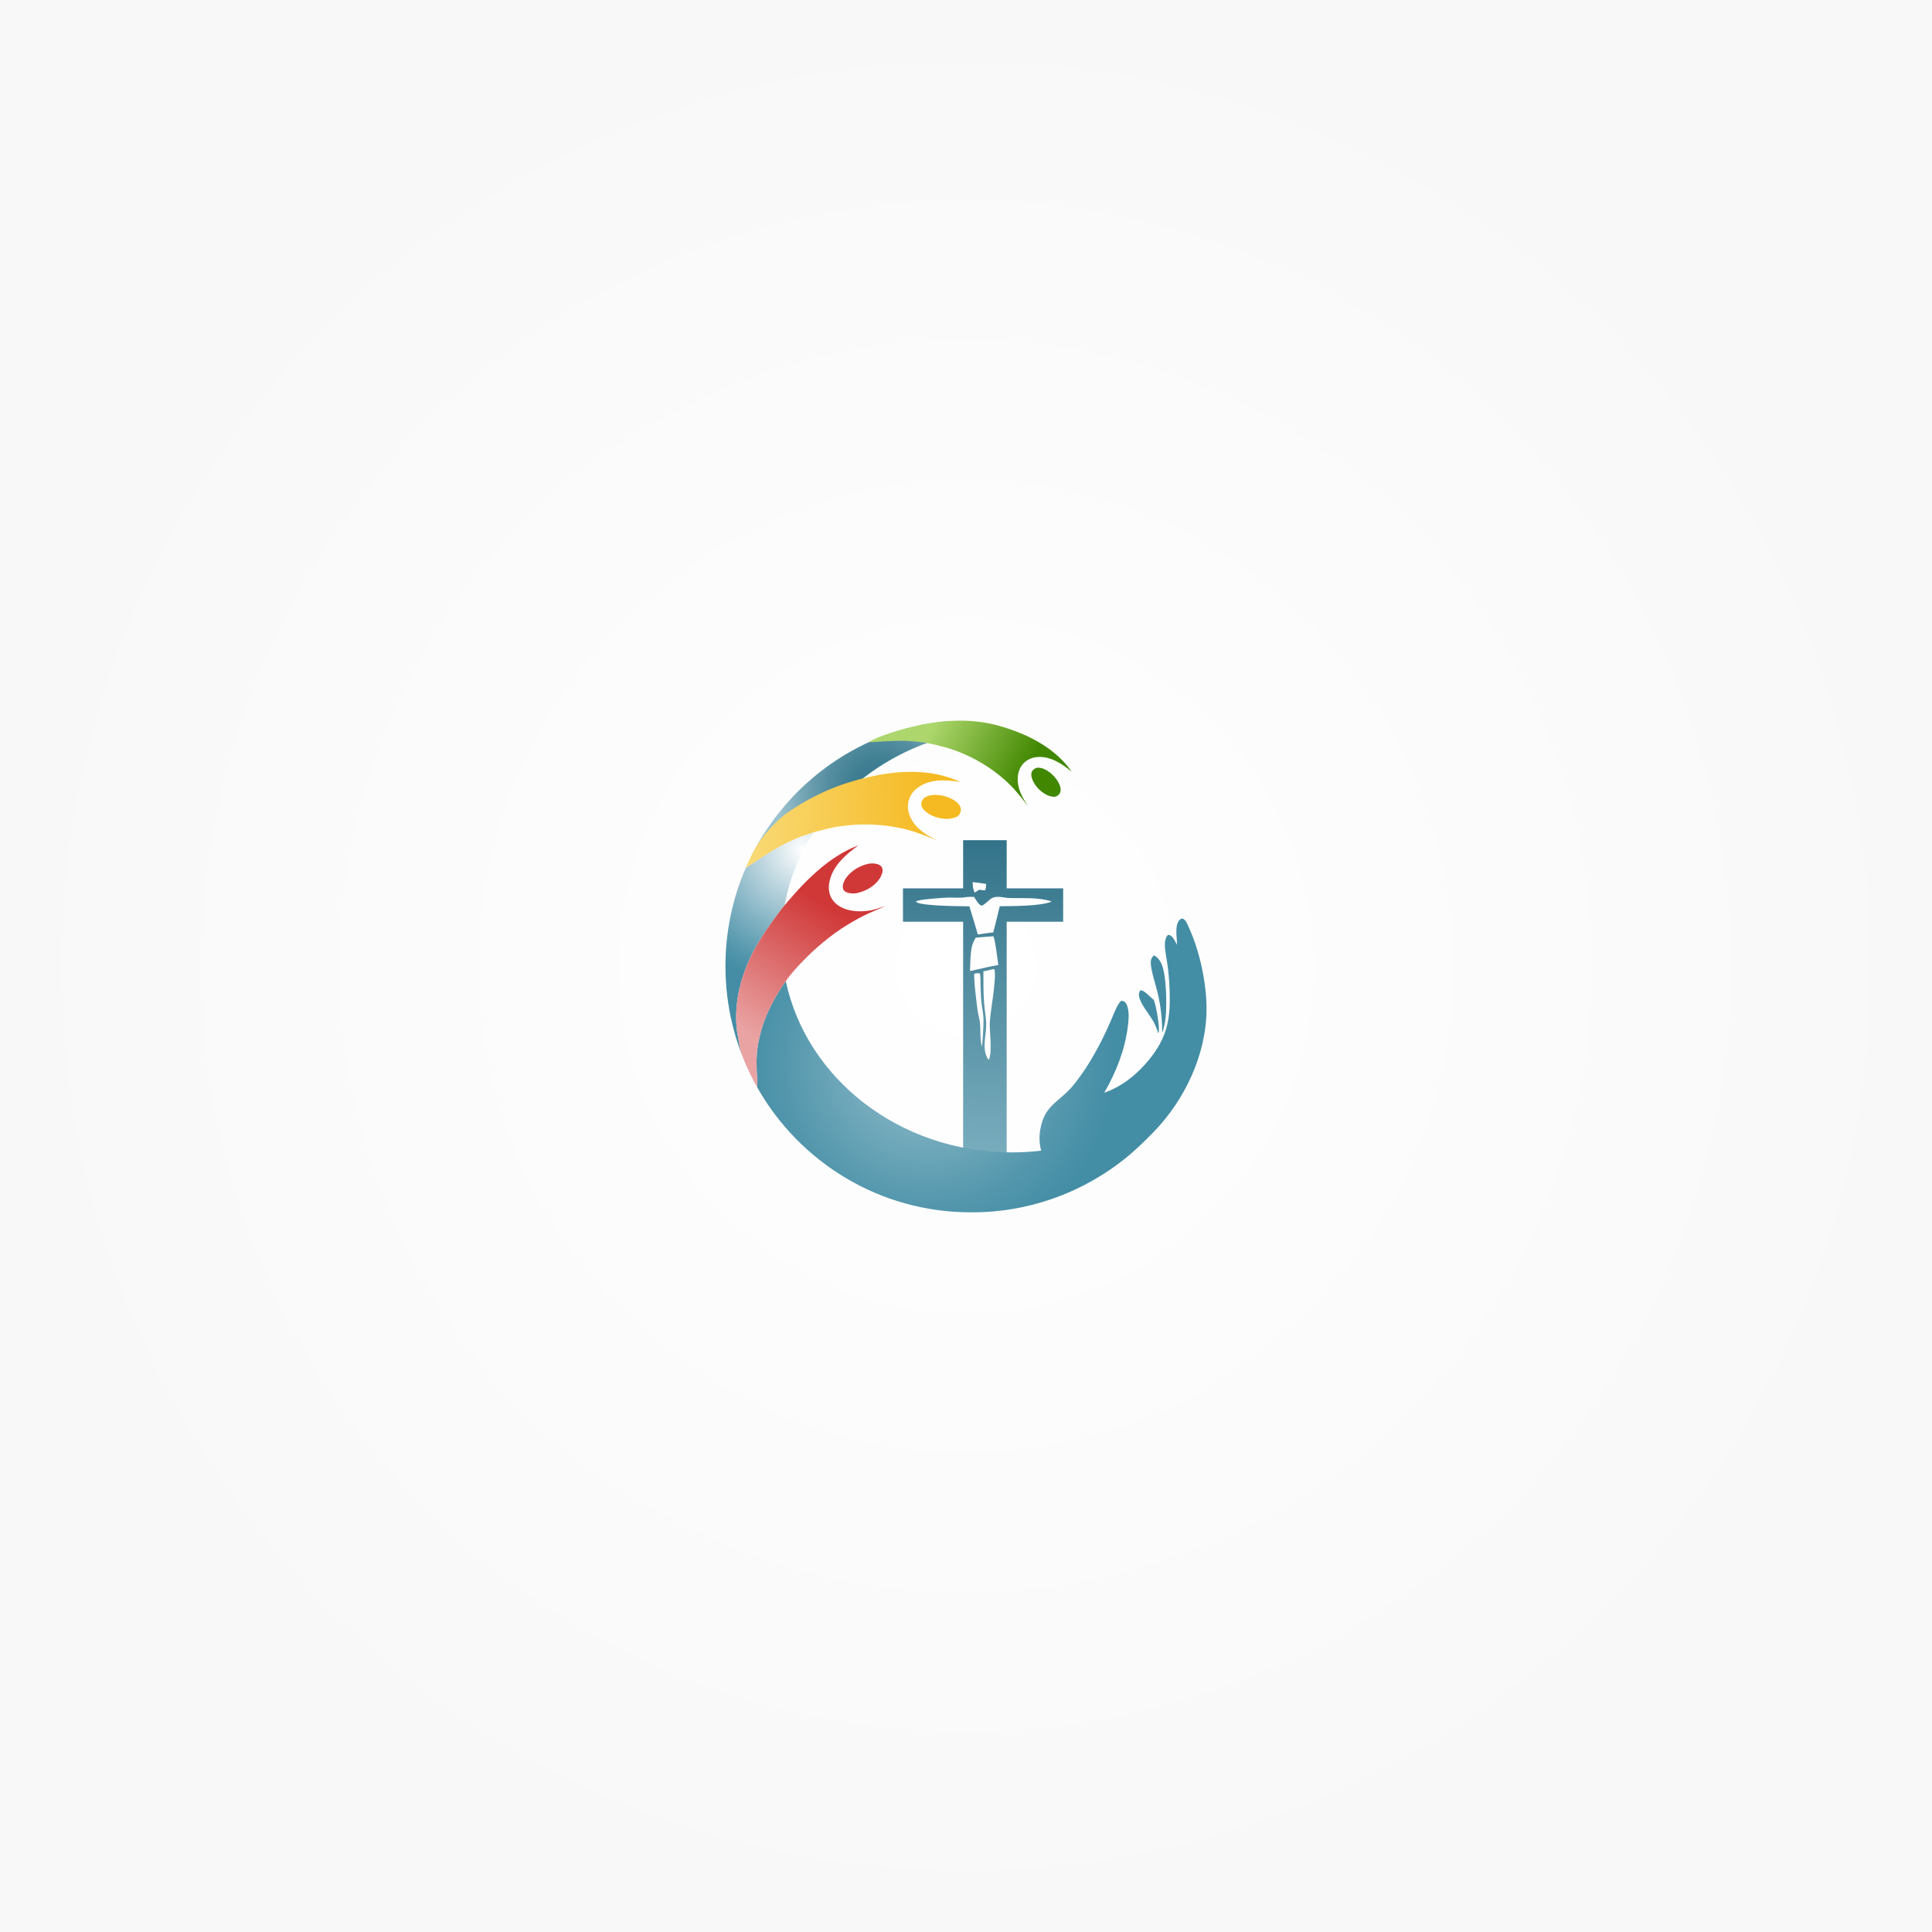 <svg width="2000" height="2000" viewBox="0 0 2000 2000" fill="none" xmlns="http://www.w3.org/2000/svg">
<rect x="0" y="0" width="2000" height="2000" fill="#333333" stroke="none"/>
<rect width="2000" height="2000" fill="url(#paint0_radial_99_1172)"/>
<g clip-path="url(#clip0_99_1172)">
<path d="M1100.57 919.624H1042.12V869.759H997.039V919.624H934.759V954.182H997.039V1203.62H1042.12V954.182H1100.57V919.624Z" fill="url(#paint1_linear_99_1172)"/>
<path d="M1007 913.11C1011.61 913.771 1016.22 914.396 1020.85 914.986C1020.69 917.097 1020.8 919.695 1019.85 921.585L1018.69 921.73L1013.86 921.028L1008.88 923.999C1007.3 920.126 1006.78 917.258 1007 913.11Z" fill="#FEFEFE"/>
<path d="M1009.72 1007.66C1011.23 1007.49 1012.61 1007.44 1014.13 1007.53C1015.27 1009.19 1014.93 1016.4 1015.03 1018.79C1015.29 1025.11 1015.34 1031.57 1016.02 1037.85C1016.64 1043.66 1018.08 1049.66 1018.12 1055.5C1018.2 1064.73 1017.26 1074.11 1016.67 1083.33C1014.42 1078.45 1015.08 1064.95 1014.47 1058.93C1014.05 1054.84 1012.76 1050.89 1012.14 1046.84C1011.26 1041.09 1007.7 1012.3 1008.62 1008.22L1009.72 1007.66Z" fill="#FEFEFE"/>
<path d="M1028.32 1003.19C1028.84 1003.14 1028.47 1003.15 1029.4 1003.43C1031.87 1012.28 1025.44 1045.84 1024.68 1057.45C1024.05 1066.94 1027.57 1089.1 1023.64 1097.04C1022.51 1096.46 1022.18 1095.25 1021.58 1094.14C1016.44 1083.53 1021.44 1070.09 1020.89 1058.91C1020.57 1052.24 1019.29 1045.57 1018.78 1038.89C1017.93 1027.75 1017.96 1016.73 1018.01 1005.57L1028.32 1003.19Z" fill="#FEFEFE"/>
<path d="M1025.9 969.373C1026.65 969.264 1027.43 969.268 1028.18 969.23C1030.08 970.877 1032.72 994.554 1033.48 998.94C1025.86 1000.16 1018.23 1002.14 1010.68 1003.77L1004.16 1005.2C1004.53 997.244 1004.35 987.855 1006.07 980.095C1006.13 979.835 1006.2 979.577 1006.26 979.316C1006.97 976.142 1008.51 973.485 1010.03 970.647L1025.9 969.373Z" fill="#FEFEFE"/>
<path d="M1000.13 928.71C1002.71 928.277 1005.72 928.504 1008.34 928.483C1009.98 930.922 1013.18 936.884 1016.12 937.502C1017.87 937.872 1024.3 931.162 1026.47 929.944C1032.23 926.716 1039.06 929.53 1045.25 929.674C1059.71 930.01 1074.68 928.674 1088.71 933.196C1078.64 938.085 1047.55 938.007 1034.95 938.118C1033.67 943.495 1032.36 948.865 1031.02 954.227L1028.27 965.189C1022.9 965.824 1017.55 966.556 1012.2 967.388C1009.61 957.607 1006.33 947.922 1003.49 938.206C993.545 938.125 956.407 937.884 949.298 934.205C948.399 933.741 948.684 934.025 948.365 933.038C951.007 931.038 976.107 929.352 980.855 929.198C987.414 928.982 993.555 929.814 1000.13 928.71Z" fill="#FEFEFE"/>
<path d="M1231.66 962.347C1230.19 959.06 1228.76 954.786 1226.22 952.186C1225.48 951.43 1224.83 951.134 1223.84 950.824C1222.28 951.11 1221.42 951.705 1220.46 953.019C1215.81 959.367 1218.62 970.611 1218.39 978.115C1216.66 974.818 1214.28 969.152 1210.51 967.876C1209.69 967.598 1209.46 967.854 1208.69 968.134C1205.99 971.438 1205.6 976.775 1205.98 980.922C1206.62 987.962 1208.13 994.933 1209.01 1001.95C1210.2 1011.45 1210.72 1020.91 1210.9 1030.48C1211.43 1057.42 1207.03 1075.12 1190.06 1096.33C1177.9 1111.54 1161.53 1124.94 1143.09 1131.15C1155.3 1110.07 1164.37 1087.35 1167.49 1062.94C1168.33 1056.31 1169.06 1049.23 1167.29 1042.68C1166.68 1040.44 1165.76 1038.04 1163.74 1036.76C1162.9 1036.23 1161.8 1036.03 1160.83 1036.03C1159.04 1037.36 1157.79 1039.46 1156.72 1041.42C1154.17 1046.11 1152.25 1051.36 1150.12 1056.28C1147 1063.55 1143.65 1070.71 1140.08 1077.77C1131.96 1093.67 1122.76 1108.97 1111.59 1122.83C1096.77 1141.24 1080.82 1143.36 1076.7 1170.41C1075.66 1177.19 1075.95 1184.54 1077.83 1191.17C1067.83 1192.34 1057.63 1192.96 1047.28 1192.96C931.395 1192.96 834.838 1116.7 813.45 1015.66C812.862 1016.49 812.27 1017.31 811.573 1018.19C798.078 1038.25 788.362 1058.63 784.412 1082.85C782.741 1093.1 783.069 1104.33 783.695 1114.65C783.865 1117.45 783.898 1117.75 783.954 1125.77C827.616 1202.94 910.259 1255 1005.03 1255C1005.27 1255 1005.52 1255 1005.76 1255C1005.99 1255 1006.22 1255 1006.45 1255C1008.22 1255 1009.99 1254.98 1011.76 1254.94C1013.53 1254.91 1015.29 1254.85 1017.06 1254.78C1018.83 1254.7 1020.59 1254.61 1022.36 1254.5C1024.12 1254.38 1025.88 1254.25 1027.64 1254.1C1029.41 1253.96 1031.16 1253.79 1032.92 1253.6C1034.68 1253.42 1036.44 1253.21 1038.19 1252.99C1039.95 1252.77 1041.7 1252.52 1043.45 1252.27C1045.2 1252.01 1046.95 1251.73 1048.69 1251.43C1050.44 1251.13 1052.18 1250.82 1053.91 1250.49C1055.65 1250.15 1057.38 1249.8 1059.11 1249.43C1060.84 1249.06 1062.57 1248.67 1064.29 1248.26C1066.02 1247.86 1067.73 1247.43 1069.45 1246.99C1071.16 1246.55 1072.87 1246.09 1074.58 1245.61C1076.28 1245.13 1077.98 1244.63 1079.67 1244.12C1081.37 1243.6 1083.06 1243.07 1084.74 1242.52C1086.43 1241.97 1088.1 1241.4 1089.78 1240.81C1091.45 1240.23 1093.11 1239.63 1094.77 1239C1096.43 1238.38 1098.09 1237.75 1099.73 1237.09C1101.38 1236.43 1103.02 1235.76 1104.66 1235.07C1106.29 1234.38 1107.92 1233.67 1109.53 1232.95C1111.15 1232.22 1112.77 1231.48 1114.37 1230.72C1115.98 1229.96 1117.57 1229.19 1119.16 1228.4C1120.75 1227.6 1122.33 1226.79 1123.9 1225.97C1125.47 1225.14 1127.04 1224.3 1128.59 1223.44C1130.15 1222.58 1131.7 1221.71 1133.23 1220.82C1134.77 1219.93 1136.3 1219.02 1137.82 1218.09C1139.34 1217.17 1140.85 1216.23 1142.35 1215.28C1143.85 1214.32 1145.34 1213.35 1146.82 1212.36C1148.3 1211.37 1149.77 1210.37 1151.23 1209.35C1152.69 1208.34 1154.14 1207.3 1155.58 1206.25C1157.02 1205.2 1158.45 1204.14 1159.87 1203.06C1161.29 1201.99 1162.69 1200.89 1164.09 1199.78C1174.82 1191.26 1184.54 1181.79 1194.11 1171.95C1226.55 1138.61 1249.1 1091.28 1249 1043.69C1248.94 1017.9 1242.12 985.7 1231.66 962.345L1231.66 962.347Z" fill="url(#paint2_radial_99_1172)"/>
<path d="M766.913 1088.6C765.423 1082.62 765.482 1081.67 765.015 1079.04C764.153 1074.19 763.107 1069.39 762.637 1064.48C759.941 1036.28 767.281 1009.33 780.059 984.591C788.646 968.548 798.878 954.516 809.76 940.061C810.593 939.056 811.434 938.047 812.284 937.036C817.183 909.91 827.479 884.466 842.117 861.67C839.841 862.341 837.575 863.054 835.325 863.842C825.666 866.647 816.014 871.631 807.028 876.107C794.834 883.064 783.794 890.755 772.067 898.382C758.515 929.553 751 963.97 751 1000.15C751 1041.74 760.93 1081 778.541 1115.68C778.885 1116.36 779.233 1117.03 779.584 1117.71C775.174 1109.09 769.767 1097.33 766.915 1088.6L766.913 1088.6Z" fill="url(#paint3_radial_99_1172)"/>
<path d="M778.678 884.343C816.985 809.134 891.438 755.539 979.053 746.611C987.593 745.74 1042.29 753.786 1040.62 753.817C1038.24 753.864 1037.51 753.94 1035.14 754.051C960.156 757.519 894.311 792.939 853.303 845.838" fill="url(#paint4_radial_99_1172)"/>
<path d="M1180.56 1025.05C1185.34 1025.36 1190.24 1032.2 1194.37 1034.94C1195.23 1037.54 1196 1040.15 1196.6 1042.82C1197.56 1047.13 1201.17 1066.25 1199.03 1069.73C1197.65 1065.17 1196.02 1061.05 1193.67 1056.91C1189.37 1049.36 1180.57 1039.51 1179.07 1031.01C1178.66 1028.68 1179.29 1026.96 1180.56 1025.05Z" fill="#448CA4"/>
<path d="M1194.51 989.037C1197.78 990.382 1200.13 993.417 1201.79 996.539C1207.69 1007.59 1207.98 1040.06 1206.7 1052.88C1206.18 1058.18 1205.05 1063.24 1203.51 1068.32L1203.03 1068.05C1203.04 1066.36 1203.02 1064.67 1202.98 1062.97C1202.93 1061.29 1202.86 1059.59 1202.77 1057.91C1202.67 1056.22 1202.55 1054.53 1202.41 1052.85C1202.26 1051.16 1202.1 1049.48 1201.9 1047.8C1201.71 1046.12 1201.49 1044.44 1201.25 1042.77C1201 1041.1 1200.73 1039.43 1200.44 1037.76C1200.15 1036.1 1199.83 1034.44 1199.49 1032.79C1199.15 1031.13 1198.78 1029.48 1198.39 1027.84C1196.43 1019.37 1191.02 1003.68 1191.29 995.781C1191.39 992.713 1192.4 991.129 1194.51 989.037Z" fill="#448CA4"/>
<path d="M1053.92 811.825C1052.84 805.012 1053.71 797.857 1057.86 792.198C1061.44 787.304 1067.07 784.403 1072.96 783.754C1086.87 782.224 1099.17 790.452 1109.47 798.901C1092.87 774.954 1065.4 760.721 1038.38 752.604C1014.24 745.026 989.317 744.491 964.507 748.362C959.205 749.188 953.508 749.88 948.394 751.562C937.231 753.767 908.524 761.818 899.368 768.348C911.858 767.709 923.925 766.754 936.468 766.837C945.35 767.398 954.967 767.865 963.624 770.009C969.409 771.11 975.026 772.711 980.701 774.265C1006.16 781.667 1032.07 797.423 1050.08 817.185C1055.57 823.22 1064.28 834.606 1064.28 834.606C1062.1 831.136 1061.96 830.911 1060.8 829.094C1057.6 824.127 1054.85 817.718 1053.92 811.825Z" fill="url(#paint5_linear_99_1172)"/>
<path d="M1081.14 796.232C1078.9 795.213 1076.58 794.728 1074.13 794.635C1071.55 795.242 1069.75 796.123 1068.36 798.539C1067.23 800.505 1067.46 802.857 1068.05 804.963C1070.13 812.436 1076.28 819.018 1082.94 822.545C1085.85 824.087 1088.56 824.75 1091.83 824.897C1094.31 824.07 1095.98 823.374 1097.21 820.904C1098.41 818.504 1098.09 815.889 1097.23 813.433C1094.69 806.208 1087.96 799.32 1081.14 796.232Z" fill="#418700"/>
<path d="M947.187 853.596C942.307 847.553 939.139 840.073 940.005 832.202C940.754 825.397 944.621 819.378 950.009 815.413C962.727 806.052 979.36 807.128 994.171 809.551C964.5 795.561 929.678 797.205 898.731 804.567C870.909 810.823 844.681 821.233 816.335 840.45C811.323 843.849 809.821 845.177 801.041 853.553C781.65 873.561 777.247 887.017 771.977 898.571C783.813 890.883 794.935 883.123 807.229 876.107C816.217 871.63 825.869 866.647 835.525 863.842C841.791 861.644 848.175 860.031 854.592 858.34C883.609 851.165 917.767 851.89 946.451 861.002C955.212 863.785 970.108 869.979 970.108 869.979C966.007 867.81 965.773 867.68 963.613 866.566C957.703 863.523 951.407 858.826 947.187 853.598V853.596Z" fill="url(#paint6_linear_99_1172)"/>
<path d="M965.006 822.972C962.243 823.246 959.71 824.082 957.269 825.376C955.087 827.429 953.822 829.31 953.824 832.453C953.827 835.011 955.375 837.176 957.13 838.901C963.363 845.019 973.069 847.968 981.551 847.643C985.263 847.501 988.283 846.615 991.55 844.912C993.507 842.702 994.752 841.075 994.563 837.967C994.381 834.95 992.601 832.576 990.379 830.665C983.846 825.044 973.397 822.128 965.003 822.972H965.006Z" fill="url(#paint7_linear_99_1172)"/>
<path d="M964.796 823.23C962.055 823.561 959.552 824.445 957.151 825.783C955.024 827.87 953.805 829.767 953.874 832.894C953.93 835.438 955.515 837.558 957.297 839.237C963.625 845.192 973.335 847.918 981.766 847.421C985.454 847.2 988.438 846.258 991.654 844.495C993.555 842.255 994.759 840.611 994.506 837.524C994.263 834.526 992.443 832.204 990.195 830.35C983.58 824.897 973.13 822.218 964.8 823.23H964.796Z" fill="#F5B921"/>
<path d="M875.614 909.162C873.695 911.959 871.901 915.974 872.614 919.482C872.935 921.052 873.837 922.27 875.168 923.089C878.249 924.987 883.002 925.117 886.496 924.669C895.912 922.698 905.323 917.72 910.734 909.306C912.41 906.698 914.374 902.243 913.378 899.04C912.816 897.233 911.709 896.056 910.049 895.258C906.772 893.685 903.342 893.642 899.817 894C890.628 895.758 881.049 901.241 875.614 909.162Z" fill="#D03838"/>
<path d="M916.495 937.962C912.413 939.274 911.702 939.381 909.256 940.264C901.019 943.239 890.796 944.125 882.171 942.754C874.363 941.515 866.296 938.142 861.656 931.282C858.186 926.15 857.423 919.913 858.436 913.873C861.295 896.838 875.534 884.473 888.626 875.141C857.163 886.679 830.879 914.579 809.76 940.061C798.878 954.516 788.646 968.548 780.059 984.591C767.281 1009.33 759.941 1036.28 762.637 1064.48C763.107 1069.39 764.153 1074.19 765.015 1079.04C765.482 1081.67 765.423 1082.62 766.913 1088.6C770.842 1100.62 779.608 1118.39 783.957 1125.77C783.9 1117.75 783.867 1117.45 783.697 1114.65C783.071 1104.33 782.743 1093.1 784.415 1082.85C788.365 1058.63 798.08 1038.25 811.575 1018.19C813.436 1015.85 814.534 1013.93 816.864 1011C825.253 1000.82 826.036 1000.2 830.787 995.264C844.499 981.026 860.573 967.561 877.362 957.283C884.768 952.749 892.656 948.36 900.605 944.886C905.49 942.751 916.495 937.962 916.495 937.962Z" fill="url(#paint8_linear_99_1172)"/>
</g>
<defs>
<radialGradient id="paint0_radial_99_1172" cx="0" cy="0" r="1" gradientUnits="userSpaceOnUse" gradientTransform="translate(1000 1000) rotate(90) scale(1000)">
<stop stop-color="white"/>
<stop offset="1" stop-color="#F8F8F8"/>
</radialGradient>
<linearGradient id="paint1_linear_99_1172" x1="1020.06" y1="869.551" x2="1008.14" y2="1202.71" gradientUnits="userSpaceOnUse">
<stop stop-color="#337389"/>
<stop offset="1" stop-color="#7AAEBF"/>
</linearGradient>
<radialGradient id="paint2_radial_99_1172" cx="0" cy="0" r="1" gradientUnits="userSpaceOnUse" gradientTransform="translate(958.614 1100.39) scale(196.501 197.14)">
<stop stop-color="#9CC3CF"/>
<stop offset="0.32" stop-color="#7AAEBF"/>
<stop offset="0.77" stop-color="#5296AC"/>
<stop offset="1" stop-color="#438DA5"/>
</radialGradient>
<radialGradient id="paint3_radial_99_1172" cx="0" cy="0" r="1" gradientUnits="userSpaceOnUse" gradientTransform="translate(830.546 879.362) scale(141.432 141.891)">
<stop stop-color="white"/>
<stop offset="0.31" stop-color="#BDD6DF"/>
<stop offset="0.64" stop-color="#7CAFC0"/>
<stop offset="0.88" stop-color="#5396AC"/>
<stop offset="1" stop-color="#448DA5"/>
</radialGradient>
<radialGradient id="paint4_radial_99_1172" cx="0" cy="0" r="1" gradientUnits="userSpaceOnUse" gradientTransform="translate(909.669 815.444) scale(162.305 162.832)">
<stop offset="0.08" stop-color="#3A7A8F"/>
<stop offset="0.18" stop-color="#407F93"/>
<stop offset="0.32" stop-color="#548DA0"/>
<stop offset="0.48" stop-color="#73A4B4"/>
<stop offset="0.65" stop-color="#9BC2CF"/>
</radialGradient>
<linearGradient id="paint5_linear_99_1172" x1="889.377" y1="715.921" x2="1075.08" y2="814.513" gradientUnits="userSpaceOnUse">
<stop offset="0.4" stop-color="#ADD76C"/>
<stop offset="0.92" stop-color="#418700"/>
</linearGradient>
<linearGradient id="paint6_linear_99_1172" x1="732.779" y1="853.031" x2="969.404" y2="844.922" gradientUnits="userSpaceOnUse">
<stop stop-color="#FAE188"/>
<stop offset="1" stop-color="#F5B921"/>
</linearGradient>
<linearGradient id="paint7_linear_99_1172" x1="953.824" y1="835.248" x2="994.582" y2="835.248" gradientUnits="userSpaceOnUse">
<stop stop-color="#FAE188"/>
<stop offset="1" stop-color="#F5B921"/>
</linearGradient>
<linearGradient id="paint8_linear_99_1172" x1="779.542" y1="1072.52" x2="861.466" y2="940.338" gradientUnits="userSpaceOnUse">
<stop stop-color="#E9A3A3"/>
<stop offset="1" stop-color="#D03737"/>
</linearGradient>
<clipPath id="clip0_99_1172">
<rect width="498" height="509" fill="white" transform="translate(751 746)"/>
</clipPath>
</defs>
</svg>
